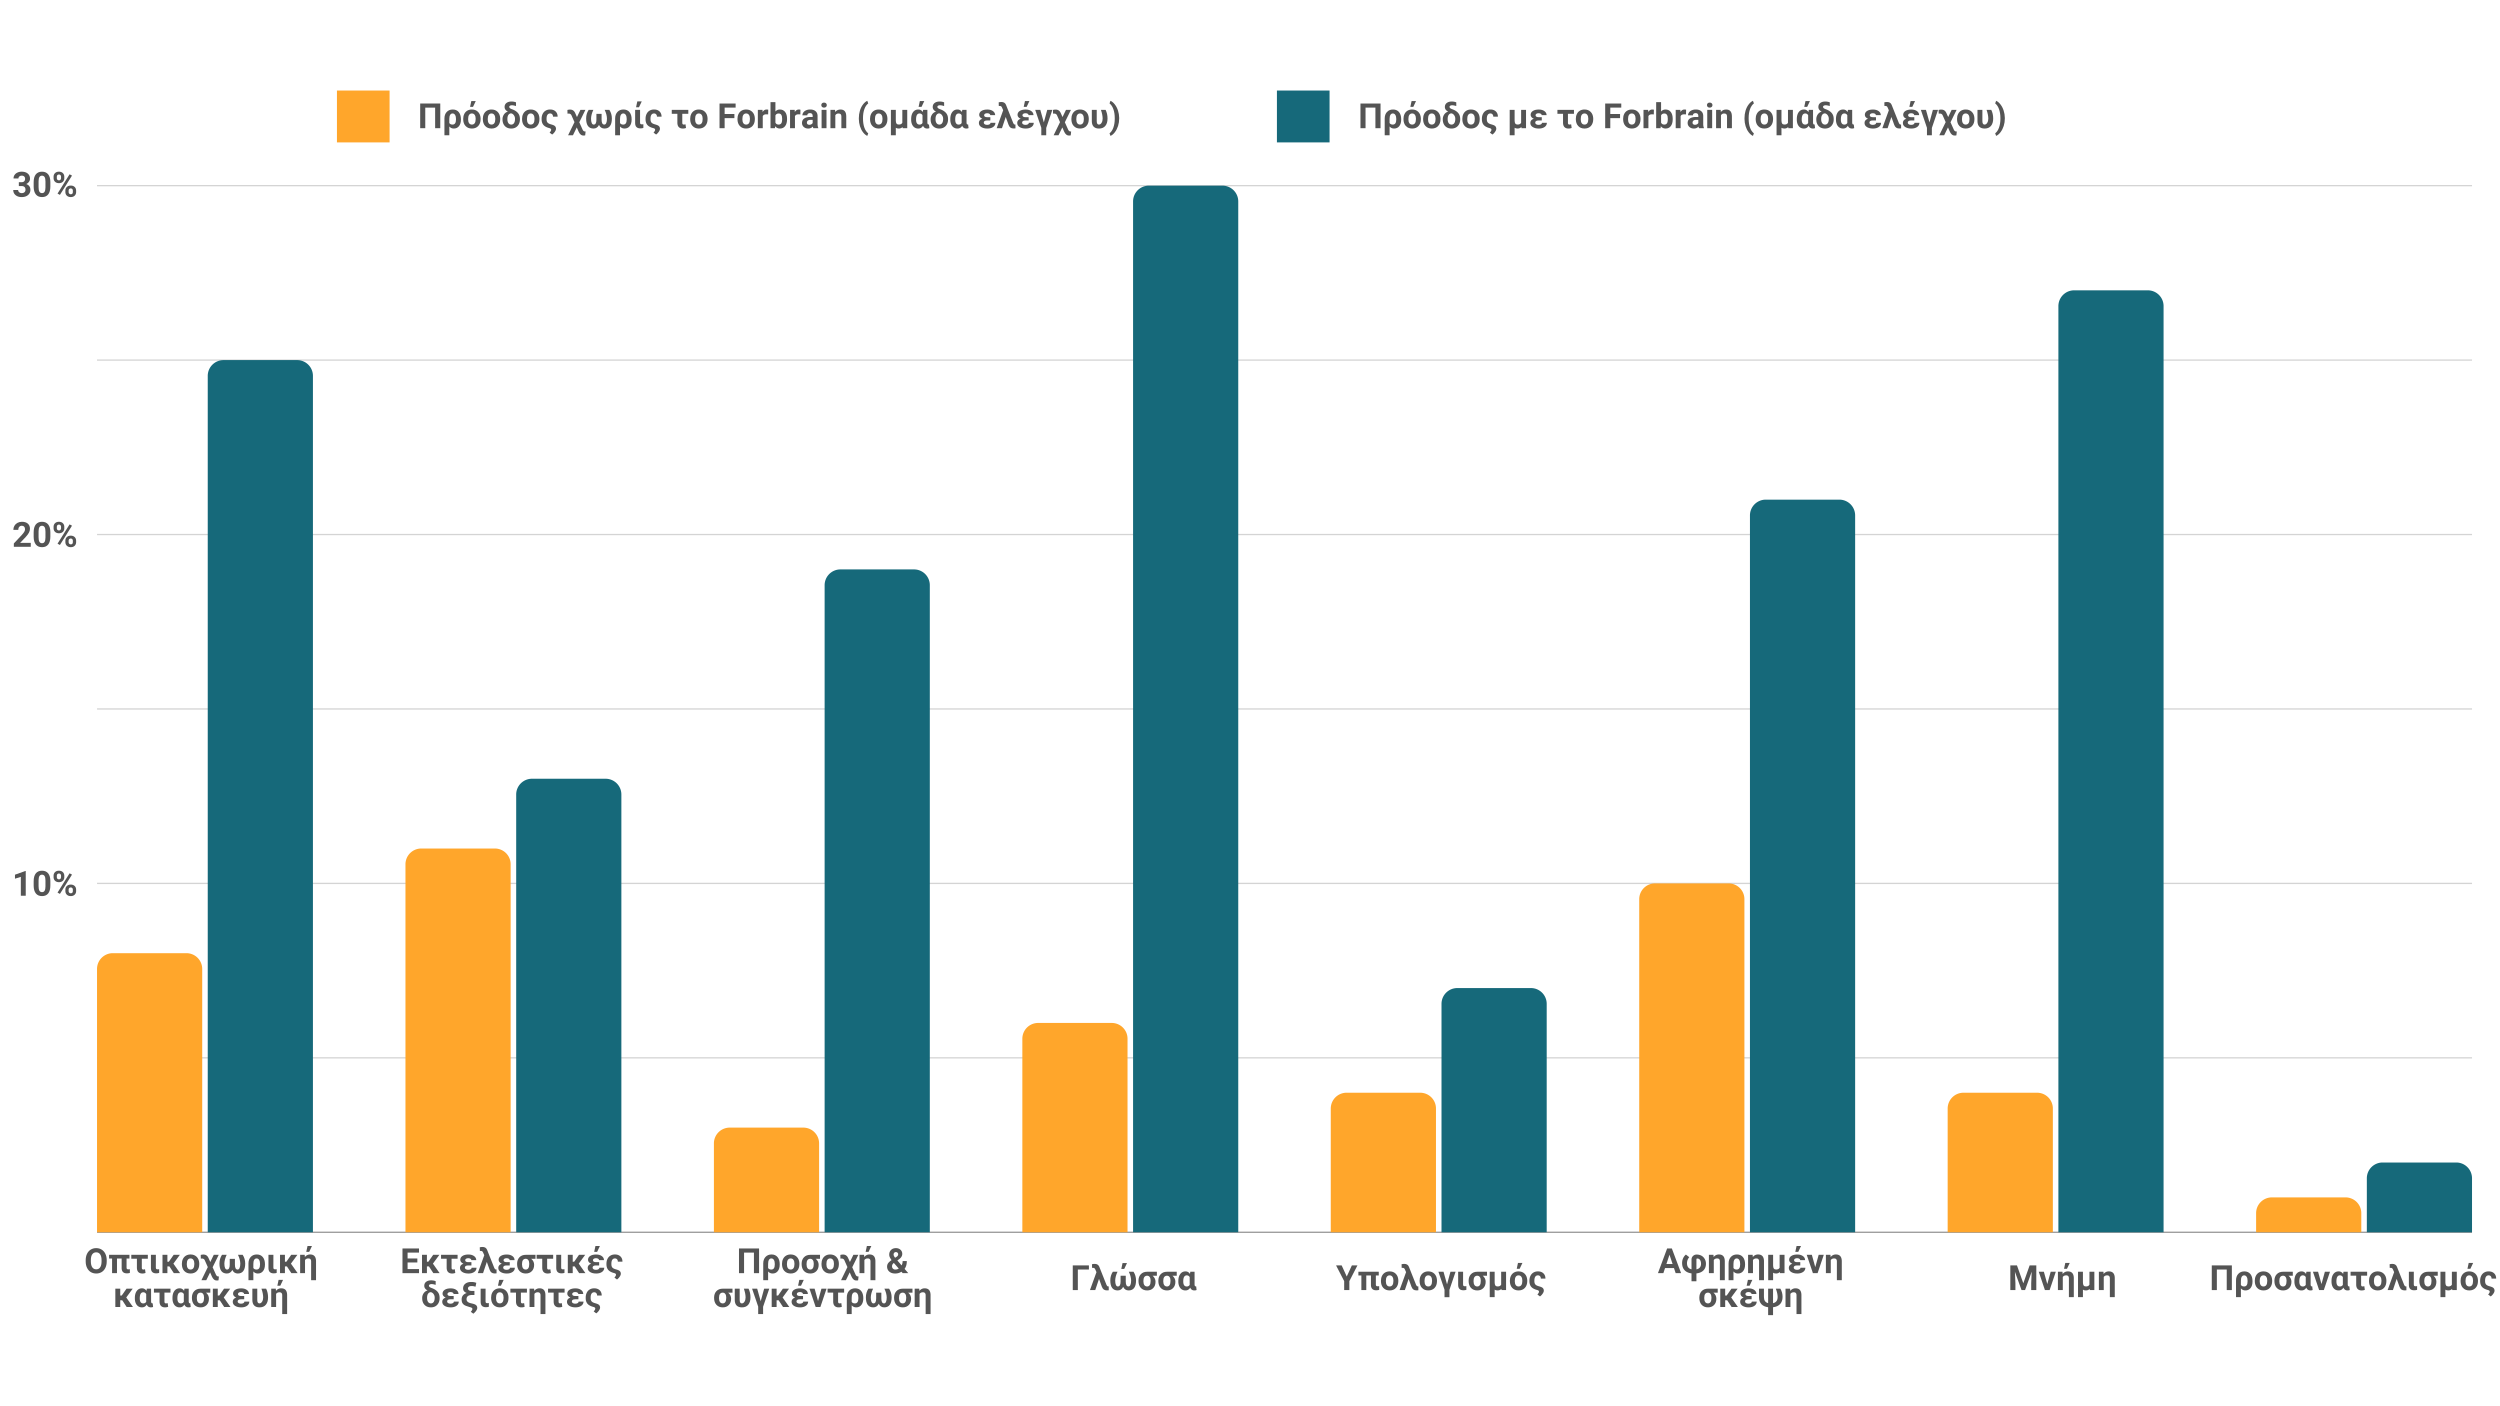 <svg xmlns="http://www.w3.org/2000/svg" width="1920" zoomAndPan="magnify" viewBox="0 0 1440 810" height="1080" preserveAspectRatio="xMidYMid meet" xmlns:v="https://vecta.io/nano"><style><![CDATA[.B{clip-rule:nonzero}.C{fill:#ffa62b}.D{fill:#16697a}.E{stroke-opacity:.251}]]></style><defs><clipPath id="A"><path d="M55.887 549.027h60.586v160.762H55.887zm0 0" class="B"/></clipPath><clipPath id="B"><path d="M119.66 207.414h60.59v502.375h-60.59zm0 0" class="B"/></clipPath><clipPath id="C"><path d="M233.547 488.742h60.586v221.047h-60.586zm0 0" class="B"/></clipPath><clipPath id="D"><path d="M297.324 448.555h60.586v261.234h-60.586zm0 0" class="B"/></clipPath><clipPath id="E"><path d="M411.211 649.504h60.586v60.285h-60.586zm0 0" class="B"/></clipPath><clipPath id="F"><path d="M474.984 327.984h60.59v381.805h-60.59zm0 0" class="B"/></clipPath><clipPath id="G"><path d="M588.871 589.219h60.586v120.57h-60.586zm0 0" class="B"/></clipPath><clipPath id="H"><path d="M652.648 106.938h60.586v602.852h-60.586zm0 0" class="B"/></clipPath><clipPath id="I"><path d="M766.531 629.41h60.59v80.379h-60.59zm0 0" class="B"/></clipPath><clipPath id="J"><path d="M830.309 569.125h60.59v140.664h-60.59zm0 0" class="B"/></clipPath><clipPath id="K"><path d="M944.195 508.84h60.586v200.949h-60.586zm0 0" class="B"/></clipPath><clipPath id="L"><path d="M1007.973 287.793h60.586v421.996h-60.586zm0 0" class="B"/></clipPath><clipPath id="M"><path d="M1121.855 629.41h60.59v80.379h-60.59zm0 0" class="B"/></clipPath><clipPath id="N"><path d="M1185.633 167.223h60.586v542.566h-60.586zm0 0" class="B"/></clipPath><clipPath id="O"><path d="M1299.52 689.695h60.586v20.094h-60.586zm0 0" class="B"/></clipPath><clipPath id="P"><path d="M1363.297 669.602h60.586v40.188h-60.586zm0 0" class="B"/></clipPath><clipPath id="Q"><path d="M194.078 52.16h30.324V82.02h-30.324zm0 0" class="B"/></clipPath><clipPath id="R"><path d="M735.508 52.16h30.324V82.02h-30.324zm0 0" class="B"/></clipPath><path id="S" d="M55.887 709.789h1367.996"/><path id="T" d="M194.078 52.16h30.324V82.02h-30.324zm0 0"/><path id="U" d="M74.569 724.934h-1.672v5.109c0 .387.07.668.219.844.145.168.43.25.859.25.289 0 .566-.023.828-.078v2.141a5.55 5.55 0 0 1-1.703.25c-1.98 0-2.992-1-3.031-3v-5.516h-2.687v8.406h-2.828v-8.406h-1.719v-2.156h11.734zm0 0"/><path id="V" d="M85.154 725.043h-3.469v5.094c0 .387.066.668.203.844s.363.266.688.266a2.88 2.88 0 0 0 .953-.172l.297 2.141a5 5 0 0 1-1.828.328c-.98 0-1.746-.273-2.297-.828s-.836-1.406-.844-2.562v-5.109h-3.234v-2.266h9.531zm0 0"/><path id="W" d="M89.779 722.778l-.016 7.266c0 .387.07.668.219.844.156.168.445.25.875.25.281 0 .551-.023.813-.078v2.141c-.5.164-1.07.25-1.703.25-1.992 0-3-1.004-3.031-3.016v-7.656zm0 0"/><path id="X" d="M97.577 729.449h-1.156v3.891h-2.828v-10.562h2.828v3.969h.844l2.766-3.969h3.563l-3.719 5.078 3.875 5.484h-3.625zm0 0"/><path id="Y" d="M104.76 727.965c0-1.051.203-1.988.609-2.812s.984-1.457 1.734-1.906c.758-.445 1.645-.672 2.656-.672 1.426 0 2.586.438 3.484 1.313.906.875 1.41 2.059 1.516 3.547l.016.734c0 1.617-.453 2.918-1.359 3.906-.906.98-2.121 1.469-3.641 1.469s-2.742-.488-3.656-1.469c-.906-.977-1.359-2.305-1.359-3.984zm2.828.203c0 1 .188 1.766.563 2.297s.914.797 1.625.797c.688 0 1.219-.258 1.594-.781.383-.531.578-1.367.578-2.516 0-.988-.195-1.754-.578-2.297-.375-.539-.914-.812-1.609-.812s-1.234.273-1.609.813-.562 1.375-.562 2.5zm0 0"/><path id="Z" d="M117.157 722.621c.707 0 1.305.172 1.797.516.488.336.895.883 1.219 1.641l.953 2.141 2-4.141h2.859l-3.516 7.156 1.859 4.141c.289.656.672 1.031 1.141 1.125l.313.047.313-.016-.234 2.234c-.187.051-.402.082-.641.094-.574.031-1.043-.039-1.406-.203-.355-.168-.703-.465-1.047-.891-.336-.418-.711-1.133-1.125-2.141l-.625-1.422-2.203 4.5h-2.797l3.672-7.547-1.687-3.828c-.305-.738-.867-1.109-1.687-1.109l-.641.047-.047-2.125a5.58 5.58 0 0 1 1.531-.219zm0 0"/><path id="a" d="M130.564 722.778c-.836 1.75-1.277 3.43-1.328 5.031 0 1.125.133 1.984.406 2.578.27.586.645.875 1.125.875 1.039 0 1.563-.937 1.563-2.812v-3.359h2.984v3.359c0 1.875.52 2.813 1.563 2.813.488 0 .863-.301 1.125-.906.27-.602.406-1.453.406-2.547-.043-1.613-.484-3.289-1.328-5.031h2.703c.969 1.48 1.453 3.156 1.453 5.031 0 1.906-.367 3.34-1.094 4.297-.719.961-1.777 1.438-3.172 1.438-.719 0-1.352-.18-1.891-.531-.531-.352-.953-.867-1.266-1.547-.312.68-.742 1.195-1.281 1.547-.531.352-1.152.531-1.859.531-1.398 0-2.461-.477-3.187-1.437-.719-.969-1.078-2.398-1.078-4.297 0-1.875.484-3.551 1.453-5.031zm0 0"/><path id="b" d="M147.926 722.574c1.457 0 2.602.5 3.438 1.5.832.992 1.25 2.371 1.25 4.141v.125c0 1.617-.371 2.887-1.109 3.813s-1.734 1.391-2.984 1.391c-1.062 0-1.93-.395-2.594-1.187v5.047h-2.812v-9.609c0-1.594.438-2.859 1.313-3.797.875-.945 2.039-1.422 3.5-1.422zm-2 7.797c.363.594.977.891 1.844.891.656 0 1.156-.242 1.5-.734s.516-1.285.516-2.391c0-1.051-.18-1.859-.531-2.422-.344-.57-.836-.859-1.469-.859-.586 0-1.043.273-1.375.813-.324.543-.484 1.324-.484 2.344zm0 0"/><path id="c" d="M175.505 722.778l.109 1.297a3.64 3.64 0 0 1 3.031-1.5c2.207 0 3.336 1.266 3.391 3.797v11.016h-2.828v-10.891c-.023-1.094-.555-1.641-1.594-1.641-.836 0-1.477.309-1.922.922v7.563h-2.812v-10.562zm1.625-5.078h2.563l-1.594 3.375h-1.687zm0 0"/><path id="d" d="M87.023 742.278v7.297c.02.762.254 1.141.703 1.141.094 0 .164-.008.219-.031l.234 2.109c-.336.164-.746.25-1.234.25-1.18 0-1.984-.539-2.422-1.625-.637 1.086-1.547 1.625-2.734 1.625-1.199 0-2.168-.426-2.906-1.281-.73-.863-1.133-2.039-1.203-3.531v-.594c0-1.719.367-3.07 1.109-4.062.738-1 1.75-1.5 3.031-1.5 1.07 0 1.922.492 2.547 1.469l.219-1.266zm-6.516 5.563c0 1.949.664 2.922 2 2.922.77 0 1.336-.312 1.703-.937v-4.437c-.367-.687-.93-1.031-1.687-1.031a1.67 1.67 0 0 0-1.5.844c-.344.563-.516 1.445-.516 2.641zm0 0"/><path id="e" d="M121.131 744.559h-2.484c1.133.93 1.703 2.094 1.703 3.5 0 1.492-.437 2.695-1.312 3.609s-2.043 1.375-3.5 1.375c-1.512 0-2.727-.484-3.641-1.453-.906-.977-1.359-2.312-1.359-4v-.125c0-1.562.445-2.816 1.344-3.766s2.117-1.422 3.672-1.422h5.578zm-7.766 3.109c0 1.012.188 1.781.563 2.313.375.523.91.781 1.609.781.633 0 1.125-.258 1.469-.781.352-.531.531-1.367.531-2.516 0-.926-.18-1.641-.531-2.141-.355-.508-.855-.766-1.5-.766-.68 0-1.203.25-1.578.75-.375.492-.562 1.277-.562 2.359zm0 0"/><path id="f" d="M134.052 749.856c0-1.195.664-2.016 2-2.453-.562-.238-1.008-.551-1.328-.937-.324-.395-.484-.828-.484-1.297 0-.957.422-1.707 1.266-2.25.844-.551 1.992-.828 3.453-.828 1.313 0 2.383.305 3.219.906s1.25 1.383 1.25 2.328h-2.828c0-.332-.168-.598-.5-.797-.324-.207-.75-.312-1.281-.312s-.961.109-1.281.328c-.312.211-.469.492-.469.844 0 .344.145.617.438.813s.727.297 1.313.297h1.828v1.891h-1.859c-1.281.012-1.922.434-1.922 1.266 0 .355.176.656.531.906.363.242.832.359 1.406.359.602 0 1.082-.113 1.438-.344s.531-.516.531-.859h2.813c0 1-.434 1.809-1.297 2.422-.867.605-1.977.906-3.328.906-1.449 0-2.633-.289-3.547-.875-.906-.582-1.359-1.352-1.359-2.312zm0 0"/><path id="g" d="M148.186 742.278v6.453c0 1.355.41 2.031 1.234 2.031.625 0 1.141-.332 1.547-1 .414-.664.625-1.484.625-2.453-.023-1.531-.355-3.207-1-5.031h2.703c.738 1.48 1.109 3.156 1.109 5.031 0 1.781-.422 3.184-1.266 4.203s-2.055 1.531-3.625 1.531c-1.355 0-2.387-.359-3.094-1.078-.699-.727-1.055-1.77-1.062-3.125v-6.562zm0 0"/><path id="h" d="M277.925 718.246c1.289 0 2.16.531 2.609 1.594l4.109 10.328.156.344c.227.469.508.711.844.719h.203l.156-.016.016 2.234c-.273.039-.633.063-1.078.063-.719 0-1.309-.164-1.766-.484s-.828-.848-1.109-1.578l-1.656-4.578-2.172 6.469h-3.047l3.75-10.328-.703-1.609c-.137-.32-.305-.547-.5-.672-.199-.133-.453-.203-.766-.203l-.562.031-.062-2.109c.457-.133.984-.203 1.578-.203zm0 0"/><path id="i" d="M338.506 730.356c0-1.195.664-2.016 2-2.453-.562-.238-1.008-.551-1.328-.937-.324-.395-.484-.828-.484-1.297 0-.957.422-1.707 1.266-2.25.844-.551 1.992-.828 3.453-.828 1.313 0 2.383.305 3.219.906s1.25 1.383 1.25 2.328h-2.828c0-.332-.168-.598-.5-.797-.324-.207-.75-.312-1.281-.312s-.961.109-1.281.328c-.312.211-.469.492-.469.844 0 .344.145.617.438.813s.727.297 1.313.297h1.828v1.891h-1.859c-1.281.012-1.922.434-1.922 1.266 0 .355.176.656.531.906.363.242.832.359 1.406.359.602 0 1.082-.113 1.438-.344s.531-.516.531-.859h2.813c0 1-.434 1.809-1.297 2.422-.867.605-1.977.906-3.328.906-1.449 0-2.633-.289-3.547-.875-.906-.582-1.359-1.352-1.359-2.312zm4.469-12.656h2.563l-1.594 3.375h-1.687zm0 0"/><path id="j" d="M354.203 722.574c1.32 0 2.375.375 3.156 1.125s1.172 1.758 1.172 3.016h-2.656c0-.562-.152-1.008-.453-1.344-.293-.344-.699-.516-1.219-.516-.656 0-1.164.258-1.516.766s-.531 1.273-.531 2.281v.297c0 .813.18 1.438.547 1.875.375.438 1.008.781 1.906 1.031s1.52.477 1.875.672c.363.199.633.449.813.75.188.305.285.684.297 1.141 0 .52-.227 1.098-.672 1.734a6.28 6.28 0 0 1-1.531 1.594l-1.484-1.109c.613-.648.914-1.195.906-1.641 0-.469-.352-.789-1.047-.953-1.543-.395-2.668-.988-3.375-1.781-.699-.801-1.059-1.863-1.078-3.187v-.391c0-1.051.195-1.984.594-2.797.395-.82.961-1.453 1.703-1.891.738-.445 1.602-.672 2.594-.672zm0 0"/><path id="k" d="M244.382 740.637c0-.988.359-1.758 1.078-2.312.719-.562 1.695-.844 2.938-.844a7.19 7.19 0 0 1 1.891.25l.656.203v2.156c-.969-.301-1.734-.453-2.297-.453-.492 0-.875.086-1.156.25s-.422.398-.422.688c0 .523.516.965 1.547 1.328 1.039.367 1.906.824 2.594 1.375.688.543 1.191 1.164 1.516 1.859s.484 1.559.484 2.578c0 1.586-.461 2.871-1.375 3.859-.918.98-2.125 1.469-3.625 1.469-1.523 0-2.742-.473-3.656-1.422s-1.375-2.227-1.375-3.844v-.109c0-1.031.285-1.957.859-2.781.582-.82 1.316-1.344 2.203-1.562l-.016-.062c-1.23-.633-1.844-1.508-1.844-2.625zm1.609 6.953c0 1 .195 1.781.594 2.344.395.555.938.828 1.625.828a1.82 1.82 0 0 0 1.578-.828c.395-.562.594-1.406.594-2.531a3.44 3.44 0 0 0-.609-1.984c-.406-.602-.93-.973-1.562-1.109-.68 0-1.219.281-1.625.844-.398.555-.594 1.367-.594 2.438zm0 0"/><path id="l" d="M282.878 747.465c0-1.051.203-1.988.609-2.812s.984-1.457 1.734-1.906c.758-.445 1.645-.672 2.656-.672 1.426 0 2.586.438 3.484 1.313.906.875 1.41 2.059 1.516 3.547l.016.734c0 1.617-.453 2.918-1.359 3.906-.906.98-2.121 1.469-3.641 1.469s-2.742-.488-3.656-1.469c-.906-.977-1.359-2.305-1.359-3.984zm2.828.203c0 1 .188 1.766.563 2.297s.914.797 1.625.797c.688 0 1.219-.258 1.594-.781.383-.531.578-1.367.578-2.516 0-.988-.195-1.754-.578-2.297-.375-.539-.914-.812-1.609-.812s-1.234.273-1.609.813-.562 1.375-.562 2.5zm1.844-10.469h2.563l-1.594 3.375h-1.687zm0 0"/><path id="m" d="M307.635 742.278l.109 1.297a3.64 3.64 0 0 1 3.031-1.5c2.207 0 3.336 1.266 3.391 3.797v11.016h-2.828v-10.891c-.023-1.094-.555-1.641-1.594-1.641-.836 0-1.477.309-1.922.922v7.563h-2.812v-10.562zm0 0"/><path id="n" d="M437.221 733.34h-2.953v-11.844h-5.687v11.844h-2.922v-14.219h11.563zm0 0"/><path id="o" d="M438.17 749.512l1.969-7.234h2.953l-3.547 10.422v4.219h-2.828v-4.297l-3.516-10.344h2.938zm0 0"/><path id="p" d="M471.188 749.387l1.953-7.109h2.953l-3.562 10.563h-2.703l-3.562-10.562h2.953zm0 0"/><path id="q" d="M860.918 732.528v6.078c0 .824.129 1.43.391 1.813s.711.578 1.359.578c.969 0 1.633-.336 2-1.016v-7.453h2.828v10.563h-2.625l-.062-.672c-.586.586-1.32.875-2.203.875-.656 0-1.219-.148-1.687-.437v4.297h-2.828v-14.625zm0 0"/><path id="r" d="M253.593 73.839h-2.953V61.995h-5.687v11.844h-2.922V59.62h11.563zm0 0"/><path id="s" d="M423.014 68.027h-5.625v5.813h-2.937V59.62h9.266v2.375h-6.328v3.672h5.625zm0 0"/><path id="t" d="M442.459 65.917a7.68 7.68 0 0 0-1.016-.078c-1.062 0-1.762.359-2.094 1.078v6.922h-2.828V63.277h2.672l.078 1.25c.563-.969 1.348-1.453 2.359-1.453.313 0 .602.043.875.125zm0 0"/><path id="u" d="M453.344 68.652c0 1.699-.367 3.023-1.094 3.969-.719.949-1.727 1.422-3.016 1.422-1.148 0-2.062-.441-2.75-1.328l-.125 1.125h-2.547v-15h2.828v5.375c.656-.758 1.508-1.141 2.563-1.141 1.289 0 2.301.477 3.031 1.422.738.949 1.109 2.281 1.109 4zm-2.828-.203c0-1.07-.172-1.852-.516-2.344-.336-.488-.836-.734-1.5-.734-.898 0-1.516.371-1.859 1.109v4.172c.344.742.969 1.109 1.875 1.109.914 0 1.516-.445 1.797-1.344.133-.437.203-1.094.203-1.969zm0 0"/><path id="v" d="M468.486 73.839c-.125-.25-.219-.566-.281-.953-.68.773-1.562 1.156-2.656 1.156-1.043 0-1.902-.301-2.578-.906s-1.016-1.359-1.016-2.266c0-1.125.41-1.984 1.234-2.578.832-.602 2.035-.906 3.609-.906h1.297v-.609c0-.488-.125-.879-.375-1.172s-.648-.437-1.187-.437c-.48 0-.855.117-1.125.344s-.406.543-.406.938h-2.812c0-.613.188-1.18.563-1.703s.906-.926 1.594-1.219c.695-.301 1.473-.453 2.328-.453 1.301 0 2.332.328 3.094.984.77.656 1.156 1.578 1.156 2.766v4.578c.008 1 .148 1.758.422 2.266v.172zm-2.328-1.969a2.43 2.43 0 0 0 1.141-.266c.352-.187.617-.437.797-.75v-1.828h-1.062c-1.406 0-2.156.492-2.25 1.469l-.016.172c0 .355.125.648.375.875.25.219.586.328 1.016.328zm0 0"/><path id="w" d="M476.064 73.839h-2.828V63.277h2.828zm-3-13.297c0-.426.141-.773.422-1.047.289-.27.676-.406 1.156-.406.488 0 .875.137 1.156.406.289.273.438.621.438 1.047s-.148.777-.437 1.047-.68.406-1.156.406c-.469 0-.852-.133-1.141-.406s-.437-.617-.437-1.047zm0 0"/><path id="x" d="M480.99 63.277l.078 1.219c.758-.945 1.773-1.422 3.047-1.422 1.113 0 1.941.328 2.484.984.551.656.832 1.641.844 2.953v6.828h-2.812v-6.766c0-.594-.133-1.023-.391-1.297s-.695-.406-1.297-.406c-.805 0-1.402.34-1.797 1.016v7.453h-2.812V63.277zm0 0"/><path id="y" d="M494.696 68.058c0-1.488.195-2.906.594-4.25.395-1.352.977-2.547 1.75-3.578.781-1.039 1.617-1.766 2.516-2.172l.547 1.516c-.949.711-1.687 1.797-2.219 3.266s-.797 3.188-.797 5.156v.313c0 1.969.258 3.695.781 5.172.531 1.477 1.273 2.582 2.234 3.313l-.547 1.484c-.887-.398-1.711-1.102-2.469-2.109-.762-1-1.344-2.156-1.75-3.469s-.621-2.687-.641-4.125zm0 0"/><path id="z" d="M515.987 63.277v6.078c0 .824.129 1.43.391 1.813s.711.578 1.359.578c.969 0 1.633-.336 2-1.016v-7.453h2.828v10.563h-2.625l-.062-.672c-.586.586-1.32.875-2.203.875-.656 0-1.219-.148-1.687-.437v4.297h-2.828V63.277zm0 0"/><path id="AA" d="M534.173 63.277v7.297c.02.762.254 1.141.703 1.141.094 0 .164-.008.219-.031l.234 2.109c-.336.164-.746.25-1.234.25-1.18 0-1.984-.539-2.422-1.625-.637 1.086-1.547 1.625-2.734 1.625-1.199 0-2.168-.426-2.906-1.281-.73-.863-1.133-2.039-1.203-3.531v-.594c0-1.719.367-3.07 1.109-4.062.738-1 1.75-1.5 3.031-1.5 1.07 0 1.922.492 2.547 1.469l.219-1.266zm-6.516 5.563c0 1.949.664 2.922 2 2.922.77 0 1.336-.312 1.703-.937v-4.437c-.367-.687-.93-1.031-1.687-1.031a1.67 1.67 0 0 0-1.5.844c-.344.563-.516 1.445-.516 2.641zm2.172-10.641h2.563l-1.594 3.375h-1.687zm0 0"/><path id="AB" d="M601.244 70.511l1.969-7.234h2.953l-3.547 10.422v4.219h-2.828V73.62l-3.516-10.344h2.938zm0 0"/><path id="AC" d="M644.647 68.277c0 1.48-.215 2.902-.641 4.266-.43 1.352-1.039 2.551-1.828 3.594s-1.641 1.754-2.547 2.141l-.547-1.484c.926-.699 1.656-1.773 2.188-3.219.531-1.457.805-3.129.828-5.016v-.516c0-1.945-.266-3.66-.797-5.141-.531-1.488-1.273-2.602-2.219-3.344l.547-1.5c.883.387 1.719 1.086 2.5 2.094.789 1.012 1.398 2.188 1.828 3.531.438 1.336.664 2.719.688 4.156zm0 0"/><path id="AD" d="M29.001 510.073c0 1.961-.406 3.465-1.219 4.516-.812 1.043-2 1.563-3.562 1.563-1.555 0-2.742-.508-3.562-1.531-.824-1.031-1.246-2.5-1.266-4.406v-2.609c0-1.988.41-3.5 1.234-4.531.832-1.031 2.02-1.547 3.563-1.547 1.551 0 2.738.512 3.563 1.531s1.238 2.484 1.25 4.391zm-2.812-2.875c0-1.176-.164-2.031-.484-2.562-.324-.539-.828-.812-1.516-.812-.656 0-1.148.258-1.469.766-.312.512-.48 1.309-.5 2.391v3.453c0 1.168.156 2.031.469 2.594.32.563.832.844 1.531.844.688 0 1.18-.27 1.484-.812.313-.539.473-1.367.484-2.484zm0 0"/><path id="AE" d="M30.862 504.464c0-.875.281-1.582.844-2.125.57-.539 1.316-.812 2.234-.812.938 0 1.688.273 2.25.813.563.531.844 1.258.844 2.172v.703c0 .875-.281 1.586-.844 2.125-.562.531-1.305.797-2.219.797-.93 0-1.68-.266-2.25-.797-.574-.539-.859-1.27-.859-2.187zm1.875.75c0 .398.113.715.344.953.227.23.523.344.891.344s.648-.117.859-.359c.219-.238.328-.562.328-.969v-.719c0-.395-.109-.711-.328-.953-.211-.238-.508-.359-.891-.359-.355 0-.648.121-.875.359-.219.242-.328.57-.328.984zm4.922 7.25c0-.883.285-1.594.859-2.125.57-.539 1.316-.812 2.234-.812.926 0 1.672.266 2.234.797.57.531.859 1.266.859 2.203v.703c0 .867-.281 1.57-.844 2.109-.555.543-1.297.813-2.234.813s-1.695-.27-2.266-.812c-.562-.539-.844-1.258-.844-2.156zm1.875.766c0 .355.113.664.344.922a1.18 1.18 0 0 0 .891.375c.789 0 1.188-.441 1.188-1.328v-.734c0-.395-.109-.707-.328-.937-.219-.238-.512-.359-.875-.359s-.664.121-.891.359c-.219.23-.328.555-.328.969zm-5.016 1.656l-1.375-.75 6.938-11.109 1.391.75zm0 0"/></defs><g fill="#fff"><path d="M-144-81h1728v972H-144z"/><path d="M-144-81h1728v972H-144z"/></g><g fill="none" stroke="#545454" stroke-width=".75"><use href="#S" stroke-opacity=".6"/><use href="#S" y="-100.476" class="E"/><use href="#S" y="-200.949" class="E"/><use href="#S" y="-301.426" class="E"/><use href="#S" y="-401.902" class="E"/><use href="#S" y="-502.375" class="E"/><use href="#S" y="-602.852" class="E"/></g><g clip-path="url(#A)" class="C"><path d="M64.973 549.027h42.41a9.01 9.01 0 0 1 1.773.176 8.97 8.97 0 0 1 1.707.52 8.92 8.92 0 0 1 1.57.84c.496.328.953.707 1.379 1.129s.797.879 1.129 1.375a9.22 9.22 0 0 1 .84 1.574 9.21 9.21 0 0 1 .516 1.703 9.01 9.01 0 0 1 .176 1.773v151.672a9.01 9.01 0 0 1-.176 1.773 9.34 9.34 0 0 1-.516 1.707c-.23.551-.508 1.074-.84 1.57s-.707.953-1.129 1.375a9.33 9.33 0 0 1-1.379 1.133c-.496.328-1.02.609-1.57.84a9.25 9.25 0 0 1-1.707.516 9.01 9.01 0 0 1-1.773.176h-42.41a9.01 9.01 0 0 1-1.773-.176 9.21 9.21 0 0 1-1.703-.516c-.551-.23-1.074-.508-1.57-.84a9.13 9.13 0 0 1-1.379-1.133c-.422-.422-.797-.879-1.129-1.375a8.92 8.92 0 0 1-.84-1.57c-.23-.555-.402-1.121-.52-1.707s-.172-1.176-.172-1.773V558.117c0-.598.059-1.187.172-1.773s.289-1.152.52-1.703.508-1.078.84-1.574.707-.953 1.129-1.375.883-.801 1.379-1.129a8.92 8.92 0 0 1 1.57-.84c.551-.23 1.117-.402 1.703-.52a9.01 9.01 0 0 1 1.773-.176zm0 0"/></g><g clip-path="url(#B)" class="D"><path d="M128.75 207.414h42.41c.598 0 1.188.059 1.773.172s1.152.289 1.703.52a8.82 8.82 0 0 1 1.574.84c.496.332.953.707 1.375 1.129a9.13 9.13 0 0 1 1.133 1.379c.328.496.609 1.02.84 1.57a9.21 9.21 0 0 1 .516 1.703 9.01 9.01 0 0 1 .176 1.773v493.289a9.01 9.01 0 0 1-.176 1.773 9.34 9.34 0 0 1-.516 1.707c-.23.551-.512 1.074-.84 1.57a9.1 9.1 0 0 1-2.508 2.508c-.496.332-1.02.609-1.574.84a9.21 9.21 0 0 1-1.703.516 9.01 9.01 0 0 1-1.773.176h-42.41a9.01 9.01 0 0 1-1.773-.176 9.21 9.21 0 0 1-1.703-.516c-.555-.23-1.078-.508-1.574-.84a9.1 9.1 0 0 1-2.508-2.508c-.328-.496-.609-1.02-.84-1.57a9.34 9.34 0 0 1-.516-1.707 9.01 9.01 0 0 1-.176-1.773V216.5a9.01 9.01 0 0 1 .176-1.773 9.21 9.21 0 0 1 .516-1.703c.23-.551.512-1.074.84-1.57a9.13 9.13 0 0 1 1.133-1.379c.422-.422.879-.797 1.375-1.129a8.82 8.82 0 0 1 1.574-.84c.551-.23 1.117-.402 1.703-.52s1.176-.172 1.773-.172zm0 0"/></g><g clip-path="url(#C)" class="C"><path d="M242.637 488.742h42.41a9.01 9.01 0 0 1 1.773.176c.586.117 1.152.289 1.703.52a8.92 8.92 0 0 1 1.57.84c.496.328.957.707 1.379 1.129s.797.879 1.129 1.375.613 1.023.84 1.574.402 1.117.52 1.703.172 1.176.172 1.773v211.957c0 .598-.055 1.188-.172 1.773s-.289 1.152-.52 1.707a8.92 8.92 0 0 1-.84 1.57c-.332.496-.707.953-1.129 1.375a9.13 9.13 0 0 1-1.379 1.133c-.496.332-1.02.609-1.57.84a9.21 9.21 0 0 1-1.703.516 9.01 9.01 0 0 1-1.773.176h-42.41a9.01 9.01 0 0 1-1.773-.176 9.25 9.25 0 0 1-1.707-.516c-.551-.23-1.074-.508-1.57-.84a9.1 9.1 0 0 1-1.375-1.133 8.87 8.87 0 0 1-1.133-1.375c-.332-.496-.609-1.02-.84-1.57a9.34 9.34 0 0 1-.516-1.707 9.01 9.01 0 0 1-.176-1.773V497.832a9.01 9.01 0 0 1 .176-1.773 9.21 9.21 0 0 1 .516-1.703 9.22 9.22 0 0 1 .84-1.574c.332-.496.707-.953 1.129-1.375s.883-.801 1.379-1.129a8.92 8.92 0 0 1 1.57-.84 8.97 8.97 0 0 1 1.707-.52 9.01 9.01 0 0 1 1.773-.176zm0 0"/></g><g clip-path="url(#D)" class="D"><path d="M306.41 448.555h42.414c.594 0 1.188.059 1.77.172a8.97 8.97 0 0 1 1.707.52 8.92 8.92 0 0 1 1.57.84c.496.332.957.707 1.379 1.129s.797.883 1.129 1.379a8.92 8.92 0 0 1 .84 1.57c.227.551.402 1.121.516 1.703a9.04 9.04 0 0 1 .176 1.773v252.148a9.01 9.01 0 0 1-.176 1.773c-.113.586-.289 1.152-.516 1.707a8.92 8.92 0 0 1-.84 1.57c-.332.496-.707.953-1.129 1.375a9.13 9.13 0 0 1-1.379 1.133c-.496.332-1.02.609-1.57.84a9.25 9.25 0 0 1-1.707.516 8.97 8.97 0 0 1-1.77.176H306.41a9.04 9.04 0 0 1-1.773-.176 9.3 9.3 0 0 1-1.703-.516c-.551-.23-1.074-.508-1.57-.84a9.13 9.13 0 0 1-1.379-1.133c-.422-.422-.797-.879-1.129-1.375a8.92 8.92 0 0 1-.84-1.57c-.23-.555-.402-1.121-.52-1.707s-.172-1.176-.172-1.773V457.641c0-.594.059-1.187.172-1.773a9.02 9.02 0 0 1 .52-1.703 8.92 8.92 0 0 1 .84-1.57c.332-.496.707-.957 1.129-1.379s.883-.797 1.379-1.129a8.92 8.92 0 0 1 1.57-.84 9.02 9.02 0 0 1 1.703-.52c.586-.113 1.18-.172 1.773-.172zm0 0"/></g><g clip-path="url(#E)" class="C"><path d="M420.297 649.504h42.41a9.01 9.01 0 0 1 1.773.176 9.25 9.25 0 0 1 1.707.516c.551.23 1.074.508 1.57.84a9.1 9.1 0 0 1 2.508 2.508c.332.496.609 1.02.84 1.57a9.34 9.34 0 0 1 .516 1.707 9.01 9.01 0 0 1 .176 1.773v51.195a9.01 9.01 0 0 1-.176 1.773 9.34 9.34 0 0 1-.516 1.707c-.23.551-.508 1.074-.84 1.57a9.1 9.1 0 0 1-2.508 2.508c-.496.328-1.02.609-1.57.84a9.25 9.25 0 0 1-1.707.516 9.01 9.01 0 0 1-1.773.176h-42.41a9.01 9.01 0 0 1-1.773-.176 9.21 9.21 0 0 1-1.703-.516c-.551-.23-1.074-.508-1.57-.84a9.13 9.13 0 0 1-1.379-1.133c-.422-.422-.801-.879-1.129-1.375a8.92 8.92 0 0 1-.84-1.57c-.23-.555-.402-1.121-.52-1.707s-.172-1.176-.172-1.773v-51.195c0-.598.055-1.187.172-1.773s.289-1.152.52-1.707a8.92 8.92 0 0 1 .84-1.57c.328-.496.707-.953 1.129-1.375a9.13 9.13 0 0 1 1.379-1.133c.496-.332 1.02-.609 1.57-.84a9.21 9.21 0 0 1 1.703-.516 9.01 9.01 0 0 1 1.773-.176zm0 0"/></g><g clip-path="url(#F)" class="D"><path d="M484.074 327.984h42.41c.598 0 1.188.059 1.773.172s1.152.289 1.703.52 1.078.508 1.574.84.953.707 1.375 1.129.801.883 1.129 1.379a8.92 8.92 0 0 1 .84 1.57c.23.551.402 1.117.52 1.703a9.01 9.01 0 0 1 .176 1.773v372.719a9.01 9.01 0 0 1-.176 1.773c-.117.586-.289 1.152-.52 1.707a8.92 8.92 0 0 1-.84 1.57c-.328.496-.707.953-1.129 1.375a9.1 9.1 0 0 1-1.375 1.133 9.22 9.22 0 0 1-1.574.84 9.21 9.21 0 0 1-1.703.516 9.01 9.01 0 0 1-1.773.176h-42.41a9.01 9.01 0 0 1-1.773-.176 9.34 9.34 0 0 1-1.707-.516c-.551-.23-1.074-.508-1.57-.84a9.1 9.1 0 0 1-2.508-2.508c-.332-.496-.609-1.02-.84-1.57a9.34 9.34 0 0 1-.516-1.707 9.01 9.01 0 0 1-.176-1.773V337.07a9.01 9.01 0 0 1 .176-1.773 9.21 9.21 0 0 1 .516-1.703c.23-.551.508-1.074.84-1.57a9.13 9.13 0 0 1 1.133-1.379c.422-.422.879-.797 1.375-1.129a8.92 8.92 0 0 1 1.57-.84c.555-.23 1.121-.402 1.707-.52s1.176-.172 1.773-.172zm0 0"/></g><g clip-path="url(#G)" class="C"><path d="M597.961 589.219h42.41a9.01 9.01 0 0 1 1.773.176 9.21 9.21 0 0 1 1.703.516c.551.23 1.074.508 1.57.84a9.13 9.13 0 0 1 1.379 1.133c.422.422.797.879 1.129 1.375a8.92 8.92 0 0 1 .84 1.57 8.97 8.97 0 0 1 .52 1.707c.113.586.172 1.176.172 1.773v111.48c0 .598-.059 1.188-.172 1.773s-.289 1.152-.52 1.707a8.92 8.92 0 0 1-.84 1.57c-.332.496-.707.953-1.129 1.375a9.13 9.13 0 0 1-1.379 1.133c-.496.328-1.02.609-1.57.84a9.21 9.21 0 0 1-1.703.516 9.01 9.01 0 0 1-1.773.176h-42.41a8.98 8.98 0 0 1-1.773-.176 9.25 9.25 0 0 1-1.707-.516c-.551-.23-1.074-.508-1.57-.84a9.13 9.13 0 0 1-1.379-1.133c-.422-.422-.797-.879-1.129-1.375s-.609-1.02-.84-1.57-.402-1.121-.516-1.707a9.01 9.01 0 0 1-.176-1.773v-111.48a9.01 9.01 0 0 1 .176-1.773 8.96 8.96 0 0 1 .516-1.707c.23-.551.508-1.074.84-1.57s.707-.953 1.129-1.375a9.13 9.13 0 0 1 1.379-1.133c.496-.332 1.02-.609 1.57-.84a9.25 9.25 0 0 1 1.707-.516 8.98 8.98 0 0 1 1.773-.176zm0 0"/></g><g clip-path="url(#H)" class="D"><path d="M661.734 106.938h42.41a8.98 8.98 0 0 1 1.773.176 8.96 8.96 0 0 1 1.707.516 8.92 8.92 0 0 1 1.57.84c.496.332.957.707 1.379 1.129s.797.883 1.129 1.379.609 1.02.84 1.57a8.96 8.96 0 0 1 .516 1.707 8.97 8.97 0 0 1 .176 1.77v593.766a9.01 9.01 0 0 1-.176 1.773c-.113.586-.289 1.152-.516 1.707s-.508 1.074-.84 1.57-.707.953-1.129 1.375a9.13 9.13 0 0 1-1.379 1.133c-.496.332-1.02.609-1.57.84a9.25 9.25 0 0 1-1.707.516 8.98 8.98 0 0 1-1.773.176h-42.41a9.01 9.01 0 0 1-1.773-.176 9.3 9.3 0 0 1-1.703-.516c-.551-.23-1.074-.508-1.57-.84a9.13 9.13 0 0 1-1.379-1.133c-.422-.422-.797-.879-1.129-1.375a8.92 8.92 0 0 1-.84-1.57c-.23-.555-.402-1.121-.52-1.707s-.172-1.176-.172-1.773V116.023c0-.594.059-1.187.172-1.77a8.97 8.97 0 0 1 .52-1.707 8.92 8.92 0 0 1 .84-1.57c.332-.496.707-.957 1.129-1.379s.883-.797 1.379-1.129a8.92 8.92 0 0 1 1.57-.84c.551-.227 1.121-.402 1.703-.516a9.01 9.01 0 0 1 1.773-.176zm0 0"/></g><g clip-path="url(#I)" class="C"><path d="M775.621 629.41h42.41a9.01 9.01 0 0 1 1.773.176c.586.113 1.152.285 1.707.516a8.92 8.92 0 0 1 1.57.84c.496.332.953.707 1.375 1.129a9.13 9.13 0 0 1 1.133 1.379c.332.496.609 1.02.84 1.57a9.3 9.3 0 0 1 .516 1.703 9.04 9.04 0 0 1 .176 1.773v71.293a9.01 9.01 0 0 1-.176 1.773 9.34 9.34 0 0 1-.516 1.707c-.23.551-.508 1.074-.84 1.57a9.1 9.1 0 0 1-2.508 2.508c-.496.328-1.02.609-1.57.84a9.34 9.34 0 0 1-1.707.516 9.01 9.01 0 0 1-1.773.176h-42.41a9.01 9.01 0 0 1-1.773-.176 9.21 9.21 0 0 1-1.703-.516 9.22 9.22 0 0 1-1.574-.84 9.1 9.1 0 0 1-1.375-1.133c-.422-.422-.801-.879-1.129-1.375a8.92 8.92 0 0 1-.84-1.57c-.23-.555-.402-1.121-.52-1.707a9.01 9.01 0 0 1-.176-1.773v-71.293a9.04 9.04 0 0 1 .176-1.773 9.02 9.02 0 0 1 .52-1.703 8.92 8.92 0 0 1 .84-1.57c.328-.496.707-.957 1.129-1.379s.879-.797 1.375-1.129 1.023-.613 1.574-.84a8.65 8.65 0 0 1 1.703-.516 9.01 9.01 0 0 1 1.773-.176zm0 0"/></g><g clip-path="url(#J)" class="D"><path d="M839.398 569.125h42.41c.598 0 1.188.059 1.773.172s1.152.289 1.703.52a8.92 8.92 0 0 1 1.57.84c.496.332.957.707 1.379 1.129s.801.883 1.129 1.379a8.92 8.92 0 0 1 .84 1.57 9.02 9.02 0 0 1 .52 1.703 9.35 9.35 0 0 1 .176 1.773v131.578c-.004.598-.059 1.188-.176 1.773s-.289 1.152-.52 1.707a8.92 8.92 0 0 1-.84 1.57c-.328.496-.707.953-1.129 1.375a9.13 9.13 0 0 1-1.379 1.133c-.496.328-1.02.609-1.57.84a9.21 9.21 0 0 1-1.703.516 9.01 9.01 0 0 1-1.773.176h-42.41a9.01 9.01 0 0 1-1.773-.176 9.25 9.25 0 0 1-1.707-.516c-.551-.23-1.074-.508-1.57-.84a9.1 9.1 0 0 1-2.508-2.508c-.332-.496-.609-1.02-.84-1.57a9.34 9.34 0 0 1-.516-1.707 9.01 9.01 0 0 1-.176-1.773V578.211a9.04 9.04 0 0 1 .176-1.773 9.3 9.3 0 0 1 .516-1.703c.23-.551.508-1.074.84-1.57a9.13 9.13 0 0 1 1.133-1.379c.422-.422.879-.797 1.375-1.129a8.92 8.92 0 0 1 1.57-.84 8.97 8.97 0 0 1 1.707-.52c.586-.113 1.176-.172 1.773-.172zm0 0"/></g><g clip-path="url(#K)" class="C"><path d="M953.281 508.84h42.414c.594 0 1.188.059 1.773.172a9.02 9.02 0 0 1 1.703.52 8.92 8.92 0 0 1 1.57.84c.496.332.957.707 1.379 1.129s.797.883 1.129 1.379a8.92 8.92 0 0 1 .84 1.57 9.02 9.02 0 0 1 .52 1.703c.113.586.172 1.18.172 1.773v191.863c0 .598-.059 1.188-.172 1.773s-.289 1.152-.52 1.707a8.92 8.92 0 0 1-.84 1.57c-.332.496-.707.953-1.129 1.375a9.13 9.13 0 0 1-1.379 1.133c-.496.328-1.02.609-1.57.84a9.3 9.3 0 0 1-1.703.516 9.04 9.04 0 0 1-1.773.176h-42.414a8.97 8.97 0 0 1-1.77-.176 9.25 9.25 0 0 1-1.707-.516c-.551-.23-1.074-.508-1.57-.84a9.13 9.13 0 0 1-1.379-1.133c-.422-.422-.797-.879-1.129-1.375a8.92 8.92 0 0 1-.84-1.57c-.227-.555-.402-1.121-.516-1.707a9.01 9.01 0 0 1-.176-1.773V517.926a9.04 9.04 0 0 1 .176-1.773c.113-.582.289-1.152.516-1.703a8.92 8.92 0 0 1 .84-1.57c.332-.496.707-.957 1.129-1.379s.883-.797 1.379-1.129a8.92 8.92 0 0 1 1.57-.84 8.97 8.97 0 0 1 1.707-.52c.582-.113 1.176-.172 1.77-.172zm0 0"/></g><g clip-path="url(#L)" class="D"><path d="M1017.059 287.793h42.41a9.01 9.01 0 0 1 1.773.176 8.96 8.96 0 0 1 1.707.516c.551.23 1.074.508 1.57.84s.957.707 1.379 1.129.797.883 1.129 1.379.609 1.02.84 1.57a9.25 9.25 0 0 1 .516 1.707 8.98 8.98 0 0 1 .176 1.773v412.906a9.01 9.01 0 0 1-.176 1.773 9.34 9.34 0 0 1-.516 1.707c-.23.551-.508 1.074-.84 1.57s-.707.953-1.129 1.375a9.13 9.13 0 0 1-1.379 1.133c-.496.332-1.02.609-1.57.84a9.25 9.25 0 0 1-1.707.516 9.01 9.01 0 0 1-1.773.176h-42.41a9.01 9.01 0 0 1-1.773-.176 9.21 9.21 0 0 1-1.703-.516c-.551-.23-1.074-.508-1.57-.84a9.13 9.13 0 0 1-1.379-1.133c-.422-.422-.797-.879-1.129-1.375a8.92 8.92 0 0 1-.84-1.57c-.23-.555-.402-1.121-.52-1.707s-.172-1.176-.172-1.773V296.883c0-.598.059-1.191.172-1.773a8.97 8.97 0 0 1 .52-1.707 8.92 8.92 0 0 1 .84-1.57c.332-.496.707-.957 1.129-1.379s.883-.797 1.379-1.129 1.02-.609 1.57-.84a8.92 8.92 0 0 1 1.703-.516 9.01 9.01 0 0 1 1.773-.176zm0 0"/></g><g clip-path="url(#M)" class="C"><path d="M1130.945 629.41h42.41a9.01 9.01 0 0 1 1.773.176c.586.113 1.152.285 1.707.516a8.92 8.92 0 0 1 1.57.84c.496.332.953.707 1.375 1.129a9.13 9.13 0 0 1 1.133 1.379c.332.496.609 1.02.84 1.57a9.3 9.3 0 0 1 .516 1.703 9.04 9.04 0 0 1 .176 1.773v71.293a9.01 9.01 0 0 1-.176 1.773 9.34 9.34 0 0 1-.516 1.707c-.23.551-.508 1.074-.84 1.57a9.1 9.1 0 0 1-2.508 2.508c-.496.328-1.02.609-1.57.84a9.34 9.34 0 0 1-1.707.516 9.01 9.01 0 0 1-1.773.176h-42.41a9.01 9.01 0 0 1-1.773-.176 9.21 9.21 0 0 1-1.703-.516c-.555-.23-1.078-.508-1.574-.84a9.1 9.1 0 0 1-2.508-2.508c-.328-.496-.609-1.02-.84-1.57a9.34 9.34 0 0 1-.516-1.707 9.01 9.01 0 0 1-.176-1.773v-71.293a9.04 9.04 0 0 1 .176-1.773 9.02 9.02 0 0 1 .52-1.703c.227-.551.508-1.074.836-1.57a9.13 9.13 0 0 1 1.133-1.379c.422-.422.879-.797 1.375-1.129a8.82 8.82 0 0 1 1.574-.84 8.65 8.65 0 0 1 1.703-.516 9.01 9.01 0 0 1 1.773-.176zm0 0"/></g><g clip-path="url(#N)" class="D"><path d="M1194.723 167.223h42.41a9.01 9.01 0 0 1 1.773.176 8.92 8.92 0 0 1 3.273 1.355c.496.332.957.707 1.379 1.129s.797.883 1.129 1.379a8.92 8.92 0 0 1 .84 1.57 8.97 8.97 0 0 1 .691 3.477v533.48c0 .598-.055 1.188-.172 1.773s-.289 1.152-.52 1.707a8.92 8.92 0 0 1-.84 1.57c-.332.496-.707.953-1.129 1.375a9.13 9.13 0 0 1-1.379 1.133c-.496.332-1.02.609-1.57.84a9.21 9.21 0 0 1-1.703.516 9.01 9.01 0 0 1-1.773.176h-42.41a9.01 9.01 0 0 1-1.773-.176 9.25 9.25 0 0 1-1.707-.516c-.551-.23-1.074-.508-1.57-.84a9.1 9.1 0 0 1-2.508-2.508c-.332-.496-.609-1.02-.84-1.57a9.34 9.34 0 0 1-.516-1.707 9.01 9.01 0 0 1-.176-1.773v-533.48a8.97 8.97 0 0 1 .176-1.77 9.25 9.25 0 0 1 .516-1.707c.23-.551.508-1.074.84-1.57a9.13 9.13 0 0 1 1.133-1.379c.422-.422.879-.797 1.375-1.129a8.92 8.92 0 0 1 1.57-.84 8.96 8.96 0 0 1 1.707-.516 9.01 9.01 0 0 1 1.773-.176zm0 0"/></g><g clip-path="url(#O)" class="C"><path d="M1308.605 689.695h42.414a9.04 9.04 0 0 1 1.773.176 8.73 8.73 0 0 1 1.703.516 8.92 8.92 0 0 1 1.57.84c.496.332.957.707 1.379 1.129s.797.883 1.129 1.379a8.92 8.92 0 0 1 .84 1.57 8.97 8.97 0 0 1 .52 1.707c.113.582.172 1.176.172 1.77v11.008c0 .598-.059 1.188-.172 1.773s-.289 1.152-.52 1.707a8.92 8.92 0 0 1-.84 1.57c-.332.496-.707.953-1.129 1.375a9.13 9.13 0 0 1-1.379 1.133c-.496.332-1.02.609-1.57.84a9.3 9.3 0 0 1-1.703.516 9.04 9.04 0 0 1-1.773.176h-42.414a8.97 8.97 0 0 1-1.77-.176 9.25 9.25 0 0 1-1.707-.516c-.551-.23-1.074-.508-1.57-.84a9.13 9.13 0 0 1-1.379-1.133c-.422-.422-.797-.879-1.129-1.375a8.92 8.92 0 0 1-.84-1.57c-.23-.555-.402-1.121-.516-1.707a9.01 9.01 0 0 1-.176-1.773v-11.008a8.97 8.97 0 0 1 .176-1.77c.113-.586.285-1.156.516-1.707a8.92 8.92 0 0 1 .84-1.57c.332-.496.707-.957 1.129-1.379s.883-.797 1.379-1.129a8.92 8.92 0 0 1 1.57-.84c.551-.23 1.121-.402 1.707-.516a8.97 8.97 0 0 1 1.77-.176zm0 0"/></g><g clip-path="url(#P)" class="D"><path d="M1372.383 669.602h42.41c.598 0 1.188.055 1.773.172a8.97 8.97 0 0 1 1.707.52 8.92 8.92 0 0 1 1.57.84c.496.328.953.707 1.375 1.129a9.1 9.1 0 0 1 1.133 1.375 9.22 9.22 0 0 1 .84 1.574 9.21 9.21 0 0 1 .516 1.703 9.01 9.01 0 0 1 .176 1.773v31.102a9.01 9.01 0 0 1-.176 1.773 9.34 9.34 0 0 1-.516 1.707c-.23.551-.508 1.074-.84 1.57a9.1 9.1 0 0 1-2.508 2.508c-.496.332-1.02.609-1.57.84a9.25 9.25 0 0 1-1.707.516 9.01 9.01 0 0 1-1.773.176h-42.41a9.01 9.01 0 0 1-1.773-.176 9.21 9.21 0 0 1-1.703-.516 9.37 9.37 0 0 1-1.574-.84 9.1 9.1 0 0 1-1.375-1.133c-.422-.422-.801-.879-1.129-1.375a8.92 8.92 0 0 1-.84-1.57c-.23-.555-.402-1.121-.52-1.707s-.172-1.176-.172-1.773v-31.102c0-.598.055-1.187.172-1.773s.289-1.152.52-1.703.508-1.078.84-1.574.707-.953 1.129-1.375.879-.801 1.375-1.129 1.023-.613 1.574-.84 1.117-.402 1.703-.52 1.176-.172 1.773-.172zm0 0"/></g><g clip-path="url(#Q)" class="C"><use href="#T"/></g><g fill="#545454"><path d="M61.469 726.559c0 1.398-.25 2.621-.75 3.672-.492 1.055-1.199 1.871-2.125 2.453-.918.574-1.969.859-3.156.859s-2.246-.281-3.172-.844c-.918-.57-1.633-1.383-2.141-2.437s-.766-2.258-.766-3.625v-.703c0-1.406.25-2.641.75-3.703.508-1.062 1.223-1.879 2.141-2.453.926-.57 1.977-.859 3.156-.859 1.188 0 2.238.289 3.156.859.926.574 1.641 1.391 2.141 2.453.508 1.063.766 2.293.766 3.688zm-2.969-.656c0-1.488-.273-2.617-.812-3.391-.531-.781-1.293-1.172-2.281-1.172-.98 0-1.742.387-2.281 1.156-.531.762-.797 1.883-.797 3.359v.703c0 1.449.266 2.574.797 3.375s1.301 1.203 2.313 1.203c.977 0 1.727-.383 2.25-1.156.531-.77.801-1.895.813-3.375zm0 0"/><use href="#U"/><use href="#V"/><use href="#W"/><use href="#X"/><use href="#Y"/><use href="#Z"/><use href="#a"/><use href="#b"/><use href="#W" x="67.698"/><use href="#X" x="67.698"/><use href="#c"/><use href="#X" x="-27.159" y="19.5"/><use href="#d"/><use href="#V" x="13.04" y="19.5"/><use href="#d" x="21.671"/><use href="#e"/><use href="#X" x="29.01" y="19.5"/><use href="#f"/><use href="#g"/><use href="#c" x="-16.655" y="19.5"/><path d="M240.393 727.184h-5.625v3.797h6.594v2.359h-9.531v-14.219h9.516v2.375h-6.578v3.391h5.625zm0 0"/><use href="#X" x="149.484"/><use href="#V" x="178.418"/><use href="#f" x="130.879" y="-19.5"/><use href="#h"/><use href="#f" x="152.96" y="-19.5"/><use href="#e" x="187.312" y="-19.5"/><use href="#V" x="233.465"/><use href="#W" x="233.465"/><use href="#X" x="233.465"/><use href="#i"/><use href="#j"/><use href="#k"/><use href="#f" x="120.661"/><path d="M273.91 741.121l-1.297-.297a6.29 6.29 0 0 0-.891-.062c-.75 0-1.297.125-1.641.375a1.16 1.16 0 0 0-.516.984c0 .969.77 1.453 2.313 1.453h1.391v2.344h-1.359c-2.117 0-3.172.82-3.172 2.453 0 1.137.785 1.891 2.359 2.266l1.453.344.734.25c1.094.418 1.629 1.133 1.609 2.141 0 .508-.227 1.078-.672 1.703a6.78 6.78 0 0 1-1.594 1.609l-1.453-1.094c.613-.648.922-1.199.922-1.656 0-.43-.383-.746-1.141-.953l-.578-.156-1.891-.625c-.555-.207-1.023-.469-1.406-.781-.375-.312-.668-.695-.875-1.156-.199-.469-.297-1.066-.297-1.797 0-.926.25-1.695.75-2.312.508-.625 1.238-1.086 2.188-1.391-1.398-.508-2.094-1.375-2.094-2.594 0-1.156.414-2.066 1.25-2.734.844-.676 1.977-1.016 3.406-1.016.594 0 1.098.039 1.516.109s.891.203 1.422.391zm0 0"/><use href="#W" x="189.911" y="19.5"/><use href="#l"/><use href="#V" x="218.356" y="19.5"/><use href="#m"/><use href="#V" x="240.047" y="19.5"/><use href="#f" x="192.508"/><use href="#j" x="-11.946" y="19.5"/><use href="#n"/><use href="#b" x="296.503"/><use href="#Y" x="345.672"/><use href="#e" x="351.199" y="-19.5"/><use href="#Y" x="368.417"/><use href="#Z" x="368.418"/><use href="#c" x="322.195"/><path d="M510.964 729.512c0-.656.18-1.266.547-1.828.375-.562 1.051-1.18 2.031-1.859-.418-.57-.746-1.102-.984-1.594-.242-.5-.359-1.02-.359-1.562 0-1.102.348-2.004 1.047-2.703s1.641-1.047 2.828-1.047c1.063 0 1.93.32 2.609.953a3.11 3.11 0 0 1 1.016 2.359c0 1.137-.574 2.137-1.719 3l-1.094.797 2.453 2.844c.383-.75.578-1.582.578-2.5h2.406c0 1.855-.43 3.355-1.281 4.5l2.125 2.469h-3.203l-.734-.844c-1.043.699-2.246 1.047-3.609 1.047-1.406 0-2.539-.367-3.391-1.109-.844-.738-1.266-1.711-1.266-2.922zm4.797 1.75a3.59 3.59 0 0 0 1.922-.562l-2.812-3.234-.203.141c-.574.5-.859 1.086-.859 1.75 0 .563.176 1.023.531 1.375.363.355.836.531 1.422.531zm-1.047-8.641c0 .492.285 1.105.859 1.844l.766-.484c.375-.25.633-.488.781-.719.156-.238.234-.52.234-.844 0-.332-.125-.617-.375-.859-.242-.238-.547-.359-.922-.359-.406 0-.734.133-.984.391-.242.262-.359.605-.359 1.031zm0 0"/><use href="#e" x="300.777"/><use href="#g" x="277.867"/><use href="#o"/><use href="#X" x="350.903" y="19.5"/><use href="#i" x="117.438" y="19.5"/><use href="#p"/><use href="#V" x="401.059" y="19.5"/><use href="#b" x="344.647" y="19.5"/><use href="#a" x="372.34" y="19.5"/><use href="#e" x="404.448"/><use href="#m" x="221.839"/><path d="M627.209 731.246h-6.375v11.844h-2.922v-14.219h9.297zm0 0"/><use href="#h" x="352.626" y="9.75"/><path d="M643.685 732.528c-.836 1.75-1.277 3.43-1.328 5.031 0 1.125.133 1.984.406 2.578.27.586.645.875 1.125.875 1.039 0 1.563-.937 1.563-2.812v-3.359h2.984v3.359c0 1.875.52 2.813 1.563 2.813.488 0 .863-.301 1.125-.906.27-.602.406-1.453.406-2.547-.043-1.613-.484-3.289-1.328-5.031h2.703c.969 1.48 1.453 3.156 1.453 5.031 0 1.906-.367 3.34-1.094 4.297-.719.961-1.777 1.438-3.172 1.438-.719 0-1.352-.18-1.891-.531-.531-.352-.953-.867-1.266-1.547-.312.68-.742 1.195-1.281 1.547-.531.352-1.152.531-1.859.531-1.398 0-2.461-.477-3.187-1.437-.719-.969-1.078-2.398-1.078-4.297 0-1.875.484-3.551 1.453-5.031zm2.906-5.016h2.563l-1.594 3.375h-1.687zm0 0"/><use href="#e" x="545.229" y="-9.75"/><use href="#e" x="556.67" y="-9.75"/><use href="#d" x="601.047" y="-9.75"/><path d="M775.729 735.278l2.953-6.406h3.203l-4.656 9.063v5.156h-2.984v-5.156l-4.672-9.062h3.219zm0 0"/><use href="#U" x="719.597" y="9.75"/><use href="#Y" x="690.663" y="9.75"/><use href="#h" x="530.958" y="9.75"/><use href="#Y" x="712.93" y="9.75"/><use href="#o" x="395.324" y="-9.75"/><use href="#W" x="752.963" y="9.75"/><use href="#e" x="735.393" y="-9.75"/><use href="#q"/><use href="#l" x="586.803" y="-9.75"/><use href="#j" x="531.641" y="9.75"/><path d="M964.205 730.403h-5.141l-.969 2.938h-3.125l5.297-14.219h2.719l5.328 14.219h-3.125zm-4.344-2.359h3.547l-1.781-5.328zm14.452 5.421c-1.742-.219-3.078-.836-4.016-1.859-.937-1.031-1.406-2.391-1.406-4.078 0-1 .191-1.926.578-2.781.395-.863.93-1.566 1.609-2.109l1.938 1.5c-.406.449-.727.969-.953 1.563a5.78 5.78 0 0 0-.359 1.828c0 2.012.867 3.211 2.609 3.594v-5.578c0-.844.285-1.539.859-2.094s1.281-.828 2.125-.828c1.008 0 1.91.215 2.703.641s1.426 1.059 1.906 1.891a5.38 5.38 0 0 1 .719 2.734c0 1.594-.48 2.883-1.437 3.859-.961.969-2.309 1.547-4.047 1.734v4.531h-2.828zm2.828-2.312c.844-.164 1.492-.52 1.953-1.062.469-.551.703-1.285.703-2.203-.012-.906-.211-1.629-.594-2.172a1.81 1.81 0 0 0-1.562-.812c-.336 0-.5.168-.5.5zm0 0"/><use href="#m" x="679.319" y="-19.5"/><use href="#b" x="852.547"/><use href="#m" x="701.889" y="-19.5"/><use href="#q" x="160.39" y="-9.75"/><use href="#i" x="691.846"/><use href="#p" x="574.408" y="-19.5"/><use href="#m" x="746.705" y="-19.5"/><use href="#e" x="868.273"/><use href="#X" x="897.284" y="19.5"/><use href="#i" x="663.819" y="19.5"/><path d="M1021.272 742.278v8.359c1.77-.375 2.656-1.578 2.656-3.609-.023-1.383-.371-2.969-1.047-4.75h2.609c.844 1.418 1.266 3 1.266 4.75 0 1.73-.477 3.105-1.422 4.125s-2.305 1.625-4.062 1.813v4.547h-2.828v-4.547c-1.699-.219-2.996-.805-3.891-1.766-.898-.969-1.352-2.301-1.359-4v-4.922h2.828v4.813c0 1.969.805 3.141 2.422 3.516v-8.328zm0 0"/><use href="#m" x="723.451"/><path d="M1161.772 728.871l3.656 10.313 3.641-10.312h3.844v14.219h-2.937v-3.891l.281-6.703-3.828 10.594h-2.016l-3.828-10.594.297 6.703v3.891h-2.937v-14.219zm0 0"/><use href="#p" x="708.05" y="-9.75"/><use href="#c" x="1012.477" y="9.75"/><use href="#q" x="338.849"/><use href="#m" x="903.942" y="-9.75"/><use href="#n" x="848.327" y="9.75"/><use href="#b" x="1144.83" y="9.75"/><use href="#Y" x="1193.999" y="9.75"/><use href="#e" x="1199.525" y="-9.75"/><use href="#d" x="1243.903" y="-9.75"/><use href="#p" x="865.987" y="-9.75"/><use href="#d" x="1265.272" y="-9.75"/><use href="#V" x="1278.312" y="9.75"/><use href="#Y" x="1259.784" y="9.75"/><use href="#h" x="1100.079" y="9.75"/><use href="#W" x="1300.579" y="9.75"/><use href="#e" x="1283.008" y="-9.75"/><use href="#q" x="547.616"/><use href="#l" x="1134.419" y="-9.75"/><use href="#j" x="1079.257" y="9.75"/></g><g clip-path="url(#R)" class="D"><path d="M735.508 52.16h30.324V82.02h-30.324zm0 0"/></g><g fill="#545454"><use href="#r"/><path d="M260.801 63.073c1.457 0 2.602.5 3.438 1.5.832.992 1.25 2.371 1.25 4.141v.125c0 1.617-.371 2.887-1.109 3.813s-1.734 1.391-2.984 1.391c-1.062 0-1.93-.395-2.594-1.187v5.047h-2.813v-9.609c0-1.594.438-2.859 1.313-3.797.875-.945 2.039-1.422 3.5-1.422zm-2 7.797c.363.594.977.891 1.844.891.656 0 1.156-.242 1.5-.734s.516-1.285.516-2.391c0-1.051-.18-1.859-.531-2.422-.344-.57-.836-.859-1.469-.859-.586 0-1.043.273-1.375.813-.324.543-.484 1.324-.484 2.344zm0 0"/><use href="#l" x="-16.073" y="-679.001"/><use href="#Y" x="173.349" y="-659.501"/><use href="#k" x="46.265" y="-679.001"/><use href="#Y" x="195.938" y="-659.501"/><use href="#j" x="-37.342" y="-659.501"/><use href="#Z" x="211.205" y="-659.501"/><use href="#a" x="211.205" y="-659.501"/><use href="#b" x="211.206" y="-659.501"/><path d="M368.682 63.277l-.016 7.266c0 .387.07.668.219.844.156.168.445.25.875.25.281 0 .551-.023.813-.078v2.141c-.5.164-1.07.25-1.703.25-1.992 0-3-1.004-3.031-3.016v-7.656zm-1.594-4.875h2.563l-1.594 3.375h-1.687zm0 0"/><use href="#j" x="22.527" y="-659.501"/><use href="#V" x="311.312" y="-659.501"/><use href="#Y" x="292.784" y="-659.501"/><use href="#s"/><use href="#Y" x="320.02" y="-659.501"/><use href="#t"/><use href="#u"/><use href="#t" x="18.548"/><use href="#v"/><use href="#w"/><use href="#x"/><use href="#y"/><use href="#Y" x="396.377" y="-659.501"/><use href="#z"/><use href="#AA"/><use href="#k" x="292.868" y="-679.001"/><use href="#d" x="469.699" y="-679.001"/><use href="#f" x="429.773" y="-679.001"/><use href="#h" x="298.894" y="-659.501"/><use href="#i" x="247.4" y="-659.501"/><use href="#AB"/><use href="#Z" x="490.881" y="-659.501"/><use href="#Y" x="512.357" y="-659.501"/><use href="#g" x="483.532" y="-679.001"/><use href="#AC"/><use href="#r" x="541.599"/><use href="#b" x="654.474" y="-659.501"/><use href="#l" x="525.525" y="-679.001"/><use href="#Y" x="714.948" y="-659.501"/><use href="#k" x="587.864" y="-679.001"/><use href="#Y" x="737.536" y="-659.501"/><use href="#j" x="504.257" y="-659.501"/><use href="#z" x="356.428"/><use href="#f" x="747.407" y="-679.001"/><use href="#V" x="821.449" y="-659.501"/><use href="#Y" x="802.921" y="-659.501"/><use href="#s" x="510.137"/><use href="#Y" x="830.157" y="-659.501"/><use href="#t" x="510.137"/><use href="#u" x="510.137"/><use href="#t" x="528.684"/><use href="#v" x="510.136"/><use href="#w" x="510.137"/><use href="#x" x="510.136"/><use href="#y" x="510.137"/><use href="#Y" x="906.513" y="-659.501"/><use href="#z" x="510.137"/><use href="#AA" x="510.136"/><use href="#k" x="803.004" y="-679.001"/><use href="#d" x="979.836" y="-679.001"/><use href="#f" x="939.91" y="-679.001"/><use href="#h" x="809.03" y="-659.501"/><use href="#i" x="757.537" y="-659.501"/><use href="#AB" x="510.137"/><use href="#Z" x="1001.018" y="-659.501"/><use href="#Y" x="1022.493" y="-659.501"/><use href="#g" x="993.669" y="-679.001"/><use href="#AC" x="510.136"/><path d="M14.828 515.948H12v-10.875l-3.375 1.047v-2.297l5.891-2.109h.313zm0 0"/><use href="#AD"/><use href="#AE"/><path d="M17.719 314.971h-9.75v-1.937l4.594-4.906c.633-.687 1.102-1.285 1.406-1.797.301-.52.453-1.008.453-1.469 0-.633-.164-1.129-.484-1.484-.312-.363-.766-.547-1.359-.547-.637 0-1.141.219-1.516.656-.367.438-.547 1.016-.547 1.734H7.688c0-.863.203-1.648.609-2.359.414-.719 1-1.281 1.75-1.687.758-.414 1.617-.625 2.578-.625 1.469 0 2.602.355 3.406 1.063.813.699 1.219 1.695 1.219 2.984 0 .699-.184 1.414-.547 2.141s-.992 1.578-1.875 2.547l-3.234 3.406h6.125zm0 0"/><use href="#AD" y="-200.977"/><use href="#AE" y="-200.977"/><path d="M10.844 104.953h1.5c.719 0 1.25-.176 1.594-.531.344-.363.516-.844.516-1.437 0-.57-.172-1.016-.516-1.328-.344-.32-.812-.484-1.406-.484-.543 0-.996.152-1.359.453-.367.293-.547.68-.547 1.156H7.797c0-.75.195-1.414.594-2 .406-.594.969-1.055 1.688-1.391s1.508-.5 2.375-.5c1.508 0 2.691.367 3.547 1.094.852.719 1.281 1.711 1.281 2.969a2.96 2.96 0 0 1-.609 1.797c-.398.543-.918.961-1.562 1.25.801.293 1.398.727 1.797 1.297s.594 1.25.594 2.031c0 1.262-.465 2.277-1.391 3.047-.918.762-2.137 1.141-3.656 1.141-1.418 0-2.578-.375-3.484-1.125-.898-.75-1.344-1.738-1.344-2.969h2.828c0 .531.195.969.594 1.313.406.336.898.5 1.484.5.664 0 1.188-.176 1.563-.531.383-.352.578-.828.578-1.422 0-1.414-.781-2.125-2.344-2.125h-1.484zm0 0"/><use href="#AD" y="-402.636"/><use href="#AE" y="-402.636"/></g></svg>